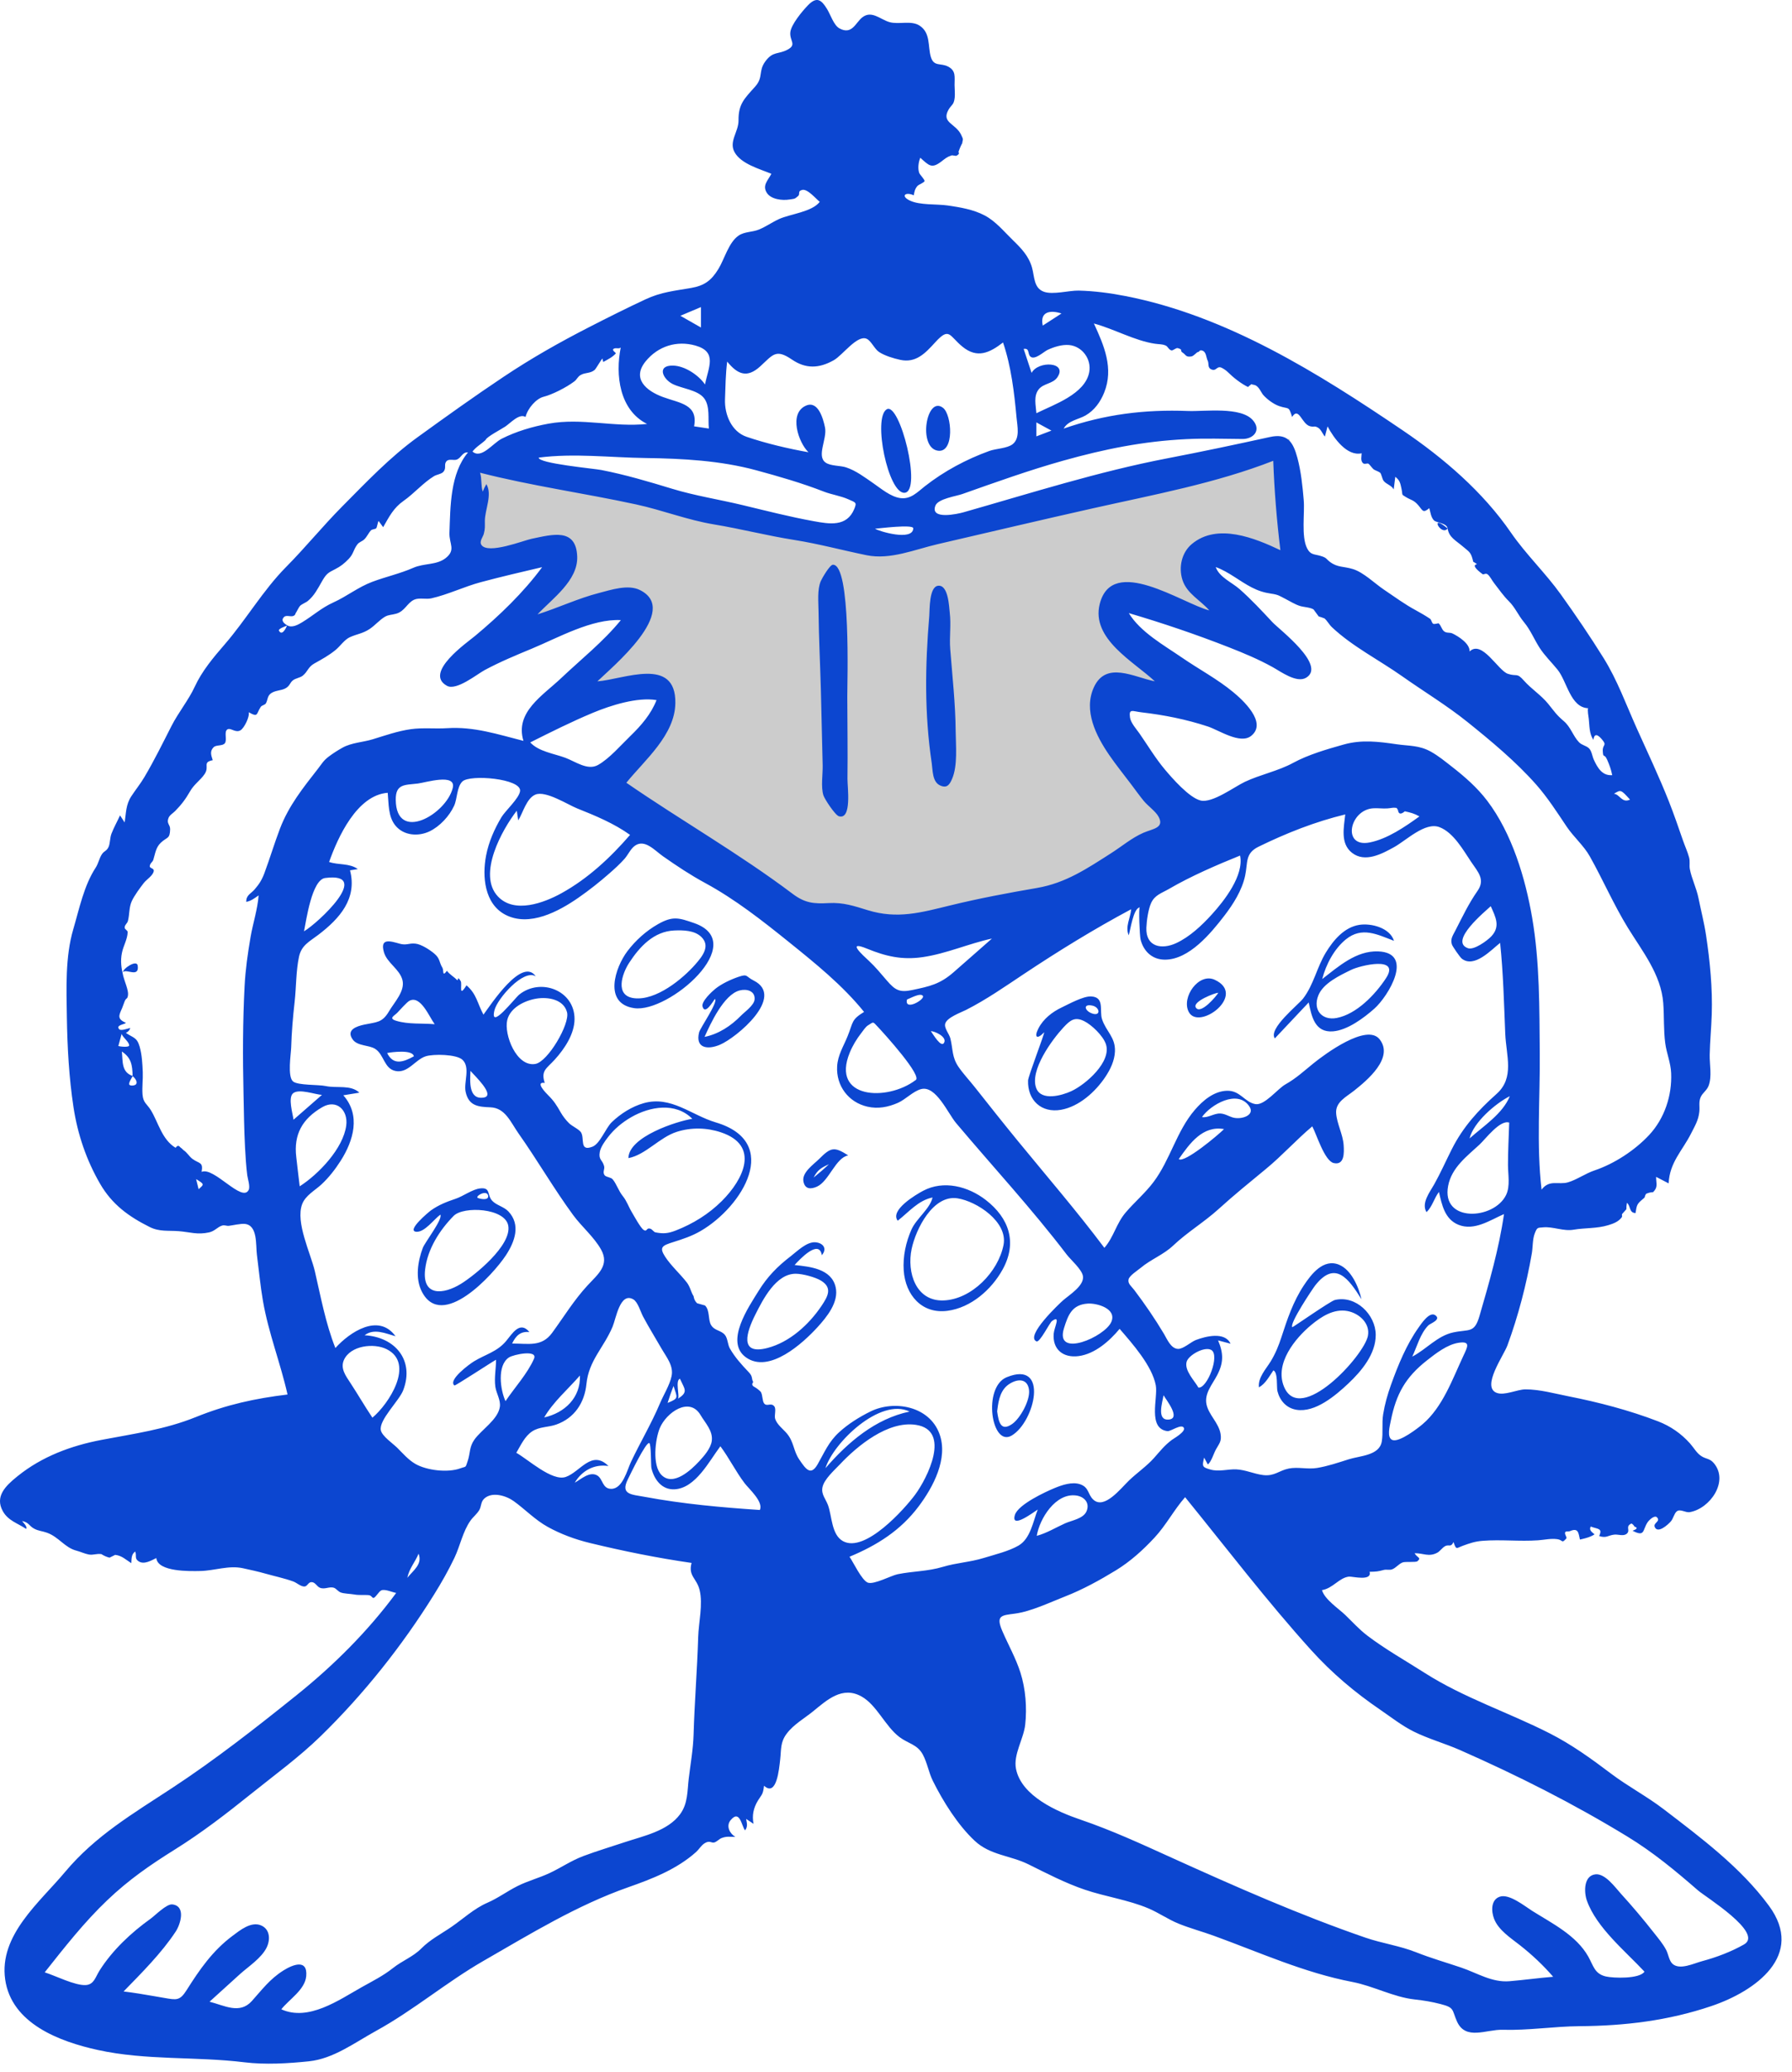 <svg width="109" height="126" viewBox="0 0 109 126" fill="none" xmlns="http://www.w3.org/2000/svg">
<path fill-rule="evenodd" clip-rule="evenodd" d="M28.644 28.23C28.516 30.332 28.387 32.435 28.258 34.537C29.086 34.299 34.349 32.75 34.024 34.32C33.791 35.447 32.311 36.665 31.557 37.449C30.863 38.171 30.149 38.874 29.416 39.557C30.763 39.041 32.121 38.553 33.489 38.096C34.523 37.751 35.566 37.413 36.626 37.154C37.02 37.058 38.083 36.665 38.455 36.933C39.432 37.636 34.13 42.816 33.404 43.546C34.431 43.069 35.482 42.635 36.552 42.263C37.324 41.994 39.71 40.967 40.393 41.844C41.124 42.782 39.312 44.938 38.81 45.621C38.09 46.6 37.31 47.539 36.491 48.437C39.894 51.494 43.892 54.214 48.148 55.905C51.268 57.145 54.333 57.46 57.626 56.78C61.009 56.081 64.253 54.74 67.336 53.208C69.147 52.307 70.935 51.334 72.637 50.239C71.935 49.385 71.254 48.514 70.592 47.629C69.647 46.366 68.485 44.985 67.947 43.481C67.419 42.009 69.398 42.296 70.347 42.376C71.721 42.492 73.091 42.738 74.438 43.032C73.486 42.369 72.551 41.681 71.635 40.969C70.441 40.043 68.848 38.995 68.066 37.661C67.379 36.489 68.887 36.785 69.585 36.938C71.248 37.305 72.866 37.929 74.452 38.538C75.614 38.984 76.768 39.451 77.911 39.943C77.202 39.326 76.516 38.679 75.857 38.009C74.971 37.108 73.776 36.008 73.379 34.768C72.57 32.241 78.011 34.147 78.94 34.537C78.769 31.92 78.597 29.303 78.426 26.686C71.221 28.603 64.015 30.52 56.81 32.438C56.031 32.645 55.057 33.096 54.245 33.12C53.509 33.142 52.621 32.811 51.903 32.674L38.865 30.183C35.458 29.532 32.051 28.881 28.644 28.23Z" fill="#CCCCCC"/>
<path fill-rule="evenodd" clip-rule="evenodd" d="M49.141 0.325C49.676 -0.228 49.956 -0.023 50.304 0.545C50.523 0.902 50.714 1.537 51.06 1.726C51.828 2.146 52.044 1.37 52.452 1.054C53.026 0.61 53.546 1.189 54.111 1.347C54.675 1.504 55.412 1.229 55.923 1.551C56.621 1.993 56.426 2.82 56.62 3.465C56.805 4.079 57.225 3.807 57.681 4.055C58.155 4.313 58.06 4.667 58.062 5.173C58.063 5.421 58.096 5.699 58.07 5.943C58.021 6.395 57.867 6.364 57.692 6.676C57.249 7.469 58.119 7.498 58.461 8.193C58.636 8.548 58.55 8.459 58.523 8.748C58.534 8.635 58.313 9.177 58.345 9.126C58.22 9.33 58.462 9.289 58.199 9.462C58.13 9.507 57.954 9.427 57.875 9.453C57.585 9.549 57.508 9.633 57.257 9.824C56.663 10.276 56.509 10.066 55.977 9.594C55.869 9.851 55.817 10.231 55.908 10.505C55.951 10.632 56.248 10.913 56.237 11.012C56.229 11.096 55.875 11.223 55.801 11.313C55.651 11.493 55.62 11.643 55.582 11.876C55.054 11.646 54.776 11.926 55.339 12.195C55.958 12.49 56.969 12.398 57.646 12.496C58.404 12.606 59.212 12.741 59.896 13.103C60.571 13.461 61.063 14.075 61.604 14.6C62.118 15.1 62.571 15.563 62.772 16.269C62.928 16.819 62.871 17.519 63.495 17.742C64.052 17.942 65.027 17.657 65.615 17.672C66.563 17.695 67.505 17.82 68.436 18C74.608 19.197 80.171 22.68 85.318 26.169C87.813 27.86 90.197 29.907 91.906 32.392C92.817 33.715 94.004 34.842 94.943 36.154C95.844 37.413 96.724 38.706 97.542 40.021C98.373 41.357 98.903 42.831 99.544 44.262C100.211 45.749 100.912 47.22 101.511 48.736C101.82 49.519 102.092 50.312 102.367 51.107C102.485 51.447 102.643 51.788 102.738 52.135C102.81 52.398 102.742 52.612 102.786 52.85C102.892 53.424 103.188 54.002 103.312 54.618C103.463 55.369 103.655 56.104 103.77 56.862C104.01 58.447 104.171 60.095 104.118 61.698C104.092 62.515 104.01 63.329 103.994 64.146C103.982 64.736 104.142 65.46 103.928 66.027C103.819 66.316 103.559 66.458 103.443 66.723C103.315 67.015 103.394 67.288 103.364 67.597C103.311 68.134 103.085 68.482 102.863 68.927C102.341 69.97 101.557 70.676 101.496 71.964C101.242 71.832 100.989 71.701 100.735 71.569C100.735 72.004 100.866 72.176 100.552 72.499C100.401 72.503 100.257 72.538 100.121 72.603C100.078 72.671 100.049 72.745 100.034 72.824C100.065 72.802 99.824 73.007 99.846 72.988L99.816 73.014C99.556 73.244 99.552 73.342 99.483 73.769C99.081 73.759 99.199 73.344 98.96 73.146C98.935 73.275 98.924 73.405 98.926 73.537C98.919 73.551 98.683 73.805 98.67 73.824C98.629 73.882 98.702 73.955 98.636 74.039C98.428 74.306 98.135 74.411 97.819 74.508C97.13 74.719 96.394 74.664 95.712 74.782C95.097 74.889 94.451 74.579 93.86 74.639C93.533 74.672 93.501 74.615 93.348 75.02C93.215 75.372 93.239 75.85 93.175 76.22C92.848 78.107 92.349 80.025 91.688 81.823C91.463 82.435 90.1 84.33 91.028 84.7C91.506 84.891 92.276 84.493 92.787 84.492C93.655 84.49 94.557 84.746 95.404 84.913C97.234 85.274 99.111 85.764 100.854 86.436C101.605 86.726 102.263 87.179 102.8 87.784C103.035 88.049 103.2 88.37 103.493 88.555C103.79 88.743 104 88.684 104.249 88.982C105.175 90.088 104.014 91.742 102.785 91.957C102.515 92.004 102.206 91.74 101.991 91.911C101.836 92.034 101.778 92.351 101.634 92.516C101.445 92.734 100.826 93.287 100.649 92.856C100.547 92.607 101.024 92.527 100.79 92.277C100.636 92.112 100.298 92.454 100.223 92.564C99.896 93.041 100.079 93.492 99.3 93.088C99.591 92.985 99.629 92.901 99.416 92.836C99.376 92.753 99.316 92.691 99.235 92.649C98.84 92.827 99.179 93.051 98.964 93.257C98.767 93.447 98.436 93.3 98.199 93.324C97.799 93.367 97.716 93.558 97.27 93.411C97.491 92.925 97.202 93.002 96.759 92.835C96.628 93.054 96.854 93.187 96.989 93.307C96.76 93.462 96.497 93.532 96.233 93.594L96.101 93.625C96.008 93.209 96.006 92.889 95.482 93.118C95.424 93.143 95.269 93.108 95.222 93.158C95.115 93.27 95.339 93.484 95.269 93.562C94.971 93.898 95.079 93.648 94.721 93.601C94.314 93.548 93.963 93.641 93.554 93.67C92.433 93.75 91.304 93.613 90.178 93.702C89.707 93.74 89.408 93.847 88.995 93.996C88.579 94.146 88.584 94.287 88.412 93.778C88.228 94.147 88.13 93.871 87.862 94.049C87.71 94.149 87.578 94.342 87.421 94.426C86.907 94.702 86.556 94.443 86.043 94.456C86.2 94.737 86.481 94.717 86.217 94.942C86.12 95.025 85.483 94.951 85.312 95.017C85.07 95.111 84.908 95.354 84.669 95.439C84.513 95.494 84.33 95.431 84.175 95.471C83.802 95.569 83.75 95.575 83.305 95.586C83.473 96.181 82.246 95.857 82.05 95.879C81.456 95.945 81.077 96.591 80.411 96.7C80.57 97.266 81.43 97.828 81.83 98.214C82.26 98.631 82.682 99.095 83.158 99.459C84.243 100.286 85.506 100.998 86.66 101.735C89.027 103.247 91.763 104.137 94.271 105.415C95.594 106.089 96.793 106.952 97.974 107.846C99.019 108.637 100.158 109.23 101.192 110.021C103.474 111.767 105.889 113.572 107.598 115.896C109.812 118.906 106.779 121.084 104.116 121.988C101.464 122.888 98.823 123.197 96.081 123.218C94.513 123.23 92.966 123.484 91.395 123.437C90.414 123.407 89.141 124.106 88.62 122.926C88.303 122.209 88.485 122.092 87.625 121.872C87.077 121.732 86.62 121.655 86.06 121.594C84.754 121.452 83.553 120.777 82.257 120.528C79.334 119.968 76.61 118.729 73.828 117.718C73.125 117.463 72.395 117.267 71.702 116.988C71.059 116.73 70.49 116.324 69.853 116.054C68.614 115.53 67.243 115.346 65.971 114.913C64.806 114.517 63.663 113.925 62.562 113.378C61.451 112.826 60.232 112.831 59.282 111.94C58.261 110.984 57.367 109.557 56.746 108.31C56.489 107.796 56.401 107.196 56.129 106.695C55.793 106.076 55.237 106.035 54.71 105.635C53.841 104.977 53.337 103.695 52.41 103.172C51.237 102.509 50.304 103.381 49.455 104.072C48.918 104.509 48.275 104.865 47.852 105.428C47.457 105.952 47.523 106.382 47.457 106.981C47.388 107.599 47.238 109.294 46.473 108.596C46.405 109.157 46.344 109.1 46.098 109.505C45.831 109.944 45.732 110.409 45.836 110.913C45.685 110.813 45.534 110.714 45.384 110.614C45.429 110.875 45.498 111.079 45.319 111.308C45.109 111.066 45.012 110.021 44.452 110.675C44.125 111.057 44.413 111.525 44.729 111.707C44.361 111.707 44.215 111.656 43.887 111.779C43.758 111.828 43.612 111.989 43.463 112.04C43.268 112.107 43.178 111.885 42.843 112.104C42.646 112.232 42.516 112.468 42.341 112.625C41.168 113.675 39.671 114.258 38.216 114.768C35.09 115.866 32.269 117.602 29.418 119.241C27.14 120.55 25.163 122.248 22.851 123.517C21.566 124.223 20.285 125.198 18.789 125.354C17.523 125.486 16.126 125.568 14.869 125.414C11.92 125.051 8.892 125.311 5.951 124.665C3.613 124.152 0.695 123.058 0.314 120.371C-0.067 117.681 2.404 115.696 3.957 113.84C5.798 111.639 8.096 110.291 10.471 108.732C13.086 107.015 15.583 105.06 18.022 103.102C20.283 101.287 22.369 99.215 24.099 96.87C23.86 96.833 23.435 96.624 23.201 96.712C23.04 96.772 22.832 97.183 22.712 97.173C22.608 97.163 22.613 97.017 22.395 97.001C22.124 96.981 21.842 97.021 21.526 96.962C21.303 96.921 20.907 96.92 20.707 96.835C20.576 96.779 20.436 96.606 20.333 96.566C20.047 96.454 19.77 96.676 19.468 96.559C19.267 96.481 19.189 96.222 18.956 96.213C18.75 96.206 18.703 96.466 18.526 96.48C18.305 96.496 18.049 96.251 17.841 96.175C17.317 95.983 16.673 95.847 16.14 95.695C15.698 95.569 15.224 95.467 14.779 95.369C13.909 95.178 13.046 95.521 12.183 95.537C11.56 95.55 9.593 95.6 9.508 94.75C9.207 94.891 8.766 95.169 8.431 94.947C8.165 94.771 8.322 94.609 8.225 94.353C7.977 94.525 8.008 94.798 7.986 95.061C7.658 94.852 7.409 94.598 7.005 94.556C6.893 94.616 6.779 94.673 6.663 94.726C6.487 94.683 6.323 94.612 6.171 94.512C5.891 94.461 5.683 94.582 5.406 94.535C5.175 94.496 4.88 94.359 4.654 94.301C3.937 94.119 3.581 93.468 2.855 93.208C2.558 93.101 2.336 93.106 2.064 92.955C1.753 92.782 1.766 92.584 1.341 92.497C1.395 92.573 1.691 92.847 1.589 92.976C1.083 92.634 0.497 92.485 0.171 91.897C-0.32 91.009 0.334 90.369 1.003 89.824L1.075 89.766C2.552 88.574 4.327 87.916 6.173 87.564C8.146 87.188 10.041 86.931 11.916 86.174C13.785 85.419 15.495 85.047 17.489 84.804C17.059 82.887 16.331 81.064 15.994 79.113C15.834 78.186 15.746 77.242 15.627 76.308C15.55 75.702 15.682 74.516 14.897 74.43C14.645 74.402 14.161 74.516 13.928 74.545C13.765 74.564 13.674 74.48 13.505 74.532C13.231 74.615 13.068 74.866 12.723 74.944C12.005 75.106 11.543 74.922 10.864 74.87C10.244 74.823 9.696 74.914 9.106 74.619C7.821 73.977 6.817 73.246 6.09 71.992C5.254 70.552 4.721 68.977 4.471 67.336C4.196 65.523 4.096 63.691 4.067 61.859C4.04 60.124 3.962 58.191 4.457 56.509C4.826 55.255 5.103 53.861 5.821 52.762C5.987 52.507 6.038 52.189 6.196 51.952C6.343 51.73 6.487 51.766 6.606 51.499C6.7 51.287 6.685 50.943 6.779 50.701C6.926 50.321 7.132 49.956 7.301 49.585C7.395 49.729 7.489 49.872 7.582 50.015C7.672 49.428 7.652 48.935 7.986 48.425C8.246 48.027 8.54 47.669 8.786 47.252C9.387 46.236 9.894 45.202 10.43 44.151C10.849 43.329 11.477 42.56 11.838 41.776C12.283 40.81 12.962 40.003 13.672 39.182C14.97 37.682 15.999 35.898 17.398 34.484C18.584 33.287 19.628 31.994 20.818 30.796C22.29 29.314 23.713 27.807 25.408 26.582C27.121 25.343 28.848 24.105 30.624 22.92C32.321 21.786 34.019 20.825 35.847 19.888C36.98 19.307 38.118 18.738 39.272 18.199C40.217 17.758 41.032 17.687 42.046 17.51C42.858 17.368 43.268 17.051 43.691 16.369C44.065 15.765 44.319 14.739 44.929 14.325C45.283 14.085 45.757 14.121 46.146 13.966C46.576 13.795 46.964 13.513 47.385 13.321C48.078 13.008 49.386 12.893 49.862 12.274C49.649 12.113 49.125 11.47 48.797 11.549C48.488 11.623 48.694 11.79 48.544 11.924C48.315 12.128 48.305 12.084 48.014 12.133C47.583 12.206 46.886 12.123 46.639 11.721C46.367 11.278 46.687 11.002 46.92 10.571C46.222 10.276 45.071 9.974 44.676 9.247C44.324 8.6 44.927 8.01 44.921 7.327C44.912 6.331 45.264 6.012 45.927 5.273C46.456 4.681 46.102 4.34 46.56 3.722C47.021 3.099 47.34 3.324 47.908 3.017C48.479 2.709 48.024 2.491 48.071 1.969C48.114 1.497 48.81 0.666 49.141 0.325ZM31.242 91.284C30.795 90.962 29.924 90.685 29.445 91.144C29.238 91.343 29.284 91.614 29.148 91.839C29.005 92.077 28.777 92.247 28.616 92.475C28.148 93.137 27.989 94.006 27.643 94.733C27.274 95.507 26.848 96.254 26.395 96.981C24.459 100.09 22.122 103.031 19.498 105.588C18.184 106.867 16.693 107.949 15.266 109.095C13.775 110.293 12.262 111.46 10.638 112.473C9.123 113.419 7.83 114.315 6.535 115.548C5.124 116.889 3.926 118.422 2.719 119.944C3.35 120.137 4.567 120.761 5.222 120.717C5.722 120.683 5.803 120.231 6.062 119.823C6.845 118.59 7.982 117.525 9.164 116.68C9.434 116.487 10.132 115.77 10.483 115.812C11.333 115.915 10.969 117.035 10.69 117.46C9.828 118.771 8.608 119.986 7.517 121.106C8.135 121.18 8.749 121.283 9.362 121.39L9.975 121.496C10.746 121.629 10.939 121.68 11.358 121.015C12.146 119.766 12.937 118.627 14.137 117.729C14.589 117.391 15.279 116.823 15.889 117.093C16.435 117.333 16.446 117.969 16.22 118.433C15.903 119.082 15.109 119.589 14.589 120.058C13.974 120.614 13.363 121.174 12.746 121.729C13.648 121.959 14.578 122.509 15.315 121.692C15.945 120.993 16.403 120.359 17.231 119.835C17.778 119.489 18.722 119.089 18.626 120.174C18.552 121.006 17.584 121.587 17.111 122.191C18.765 122.942 20.619 121.623 21.994 120.85C22.665 120.473 23.3 120.161 23.907 119.68C24.482 119.226 25.123 119.001 25.63 118.49C26.171 117.944 26.835 117.609 27.464 117.176C28.177 116.683 28.839 116.063 29.641 115.714C30.311 115.422 30.827 115.024 31.48 114.696C32.111 114.38 32.795 114.204 33.429 113.907C34.138 113.575 34.738 113.152 35.483 112.872C36.312 112.562 37.16 112.309 37.998 112.029C39.141 111.649 40.612 111.354 41.368 110.327C41.848 109.675 41.802 108.927 41.893 108.164C42 107.263 42.161 106.393 42.188 105.481C42.246 103.503 42.408 101.531 42.468 99.554C42.494 98.664 42.768 97.566 42.554 96.692C42.379 95.972 41.849 95.846 42.065 95.046C39.968 94.742 37.928 94.331 35.87 93.831C34.99 93.617 34.129 93.3 33.334 92.864C32.544 92.43 31.962 91.802 31.242 91.284ZM72.085 91.048C71.397 91.834 70.936 92.742 70.223 93.509C69.523 94.262 68.758 94.956 67.879 95.494C66.906 96.089 65.854 96.668 64.792 97.082C63.871 97.442 62.727 97.994 61.746 98.127C60.927 98.238 60.549 98.222 60.971 99.198C61.333 100.036 61.792 100.843 62.069 101.716C62.384 102.706 62.471 103.842 62.36 104.874C62.266 105.751 61.624 106.696 61.8 107.574C62.134 109.236 64.326 110.182 65.722 110.657C67.636 111.309 69.436 112.142 71.273 112.975C75.129 114.722 79.05 116.455 83.051 117.833C84.071 118.184 85.13 118.324 86.14 118.724C87.041 119.081 87.953 119.342 88.869 119.651C89.854 119.984 90.746 120.572 91.816 120.483C92.701 120.41 93.585 120.285 94.473 120.213C93.857 119.501 93.182 118.869 92.443 118.288C91.889 117.851 91.14 117.373 90.877 116.683C90.702 116.226 90.679 115.527 91.226 115.343C91.803 115.149 92.745 115.921 93.188 116.2C94.404 116.964 95.883 117.691 96.612 118.991C96.923 119.547 96.992 120.033 97.675 120.194C98.122 120.3 99.733 120.354 100.026 119.902C98.873 118.662 97.107 117.227 96.524 115.582C96.34 115.065 96.323 114.053 97.054 113.983C97.64 113.926 98.249 114.782 98.581 115.148C99.284 115.921 99.955 116.714 100.6 117.536C100.866 117.875 101.151 118.206 101.35 118.59C101.477 118.832 101.526 119.25 101.74 119.434C102.186 119.818 103.024 119.399 103.532 119.264C104.396 119.033 105.307 118.69 106.085 118.245C107.297 117.551 103.729 115.347 103.293 114.969C101.894 113.754 100.56 112.644 98.971 111.676C95.686 109.674 92.326 107.978 88.805 106.426C87.886 106.022 86.888 105.746 85.994 105.303C85.279 104.949 84.629 104.437 83.973 103.988C82.403 102.915 81.017 101.748 79.742 100.337C77.042 97.347 74.626 94.174 72.085 91.048ZM31.634 48.107C31.73 47.348 28.58 47.077 28.123 47.526C27.782 47.862 27.817 48.577 27.623 49C27.336 49.625 26.752 50.258 26.129 50.556C25.443 50.885 24.554 50.822 24.048 50.201C23.603 49.655 23.647 48.871 23.583 48.212C21.701 48.351 20.542 50.944 20.018 52.419C20.588 52.615 21.252 52.48 21.765 52.851C21.607 52.876 21.448 52.902 21.29 52.927C21.737 54.644 20.669 55.855 19.358 56.852C18.809 57.269 18.334 57.484 18.185 58.191C18.002 59.062 18.021 60.02 17.923 60.907C17.818 61.846 17.739 62.754 17.711 63.699C17.698 64.103 17.474 65.468 17.824 65.765C18.115 66.012 19.37 65.951 19.806 66.045C20.494 66.192 21.329 65.95 21.859 66.448C21.533 66.501 21.207 66.555 20.882 66.608C21.953 67.814 21.504 69.36 20.726 70.584C20.395 71.103 20.008 71.605 19.556 72.025C19.159 72.395 18.584 72.692 18.38 73.225C17.959 74.327 18.903 76.237 19.151 77.307C19.516 78.879 19.803 80.47 20.4 81.977C21.272 81.008 23.029 79.835 24.058 81.261C23.457 81.093 22.749 80.761 22.178 81.201C24.03 81.305 25.221 82.72 24.527 84.541C24.281 85.187 23.039 86.349 23.164 86.975C23.237 87.338 23.897 87.782 24.159 88.041C24.507 88.386 24.836 88.777 25.265 89.024C25.956 89.422 27.24 89.574 28.003 89.293C28.377 89.156 28.298 89.291 28.449 88.845C28.613 88.357 28.535 87.998 28.859 87.543C29.29 86.939 30.292 86.328 30.404 85.552C30.463 85.141 30.186 84.729 30.13 84.334C30.054 83.795 30.172 83.232 30.172 82.69C29.918 82.824 27.686 84.293 27.64 84.255C27.23 83.92 28.578 82.941 28.826 82.79C29.526 82.363 30.236 82.206 30.781 81.557C31.157 81.108 31.621 80.297 32.202 81.006C31.647 80.949 31.375 81.239 31.149 81.704C32.162 81.704 32.949 81.92 33.583 81.055C34.296 80.081 34.91 79.067 35.732 78.177C36.361 77.495 37.09 76.947 36.565 75.997C36.139 75.228 35.38 74.598 34.86 73.889C33.687 72.289 32.692 70.56 31.547 68.938C31.058 68.246 30.738 67.373 29.829 67.339C29.09 67.311 28.506 67.258 28.322 66.395C28.199 65.813 28.623 64.918 28.132 64.45C27.771 64.106 26.353 64.089 25.895 64.236C25.251 64.441 24.813 65.291 24.049 65.128C23.356 64.98 23.363 64.13 22.82 63.785C22.432 63.539 21.744 63.626 21.451 63.211C21.04 62.629 21.68 62.411 22.159 62.309C22.909 62.15 23.247 62.208 23.661 61.501C23.984 60.95 24.648 60.273 24.479 59.601C24.311 58.933 23.542 58.562 23.353 57.908C23.093 57.009 23.77 57.239 24.307 57.388C24.73 57.506 24.845 57.347 25.259 57.384C25.619 57.416 26.146 57.764 26.413 57.988C26.78 58.296 26.697 58.501 26.912 58.856C27.003 59.007 26.884 59.444 27.183 59.038C27.358 59.268 27.616 59.405 27.78 59.579C27.912 59.718 27.778 59.269 28.021 59.662C28.134 59.844 27.864 60.738 28.375 59.92C29.001 60.46 29.028 61.005 29.407 61.703C29.852 61.102 31.758 58.166 32.588 59.375C31.847 58.902 30.25 60.73 30.078 61.43C29.758 62.728 31.321 60.692 31.586 60.481C32.885 59.445 34.953 60.227 34.947 61.973C34.943 62.882 34.336 63.784 33.748 64.433C33.248 64.986 32.886 65.099 33.134 65.856C32.521 65.764 33.2 66.463 33.337 66.598C33.698 66.957 33.851 67.202 34.101 67.641C34.236 67.879 34.424 68.121 34.618 68.312C34.783 68.475 35.23 68.682 35.341 68.862C35.573 69.238 35.227 70.057 36.046 69.73C36.501 69.547 36.844 68.595 37.215 68.239C37.752 67.725 38.434 67.291 39.154 67.087C40.813 66.617 42.043 67.813 43.539 68.257C47.572 69.456 45.163 73.378 42.623 74.857C42.073 75.177 41.532 75.351 40.939 75.539C40.281 75.747 40.081 75.845 40.459 76.426C40.819 76.979 41.367 77.464 41.775 77.989C41.988 78.263 42.021 78.568 42.19 78.828C42.21 78.995 42.28 79.137 42.401 79.254C42.561 79.299 42.721 79.344 42.882 79.389C43.185 79.682 43.062 80.247 43.246 80.57C43.453 80.932 43.853 80.888 44.094 81.181C44.269 81.394 44.255 81.759 44.396 82.006C44.705 82.544 45.1 82.981 45.534 83.436C45.812 83.729 45.687 83.81 45.816 84.05C45.713 84.172 45.743 84.273 45.906 84.353C46.041 84.432 46.162 84.527 46.272 84.638C46.398 84.834 46.358 85.19 46.48 85.347C46.648 85.562 46.893 85.278 47.093 85.519C47.236 85.691 47.078 86.077 47.153 86.295C47.272 86.639 47.624 86.896 47.852 87.162C48.297 87.683 48.251 88.217 48.608 88.746C49.025 89.364 49.319 89.769 49.737 89.041C50.15 88.321 50.401 87.683 51.039 87.1C51.597 86.589 52.267 86.172 52.944 85.838C54.374 85.129 56.52 85.497 57.142 87.194C57.694 88.698 56.754 90.444 55.876 91.61C54.773 93.076 53.346 93.974 51.672 94.67C51.886 94.97 52.424 96.124 52.795 96.248C53.171 96.373 54.209 95.813 54.594 95.734C55.54 95.541 56.414 95.567 57.358 95.283C58.19 95.034 59.001 95.001 59.829 94.747C60.489 94.544 61.354 94.338 61.956 93.989C62.681 93.567 62.838 92.522 63.122 91.8C62.873 91.956 61.47 93.02 61.73 92.135C61.918 91.493 63.615 90.713 64.131 90.5C64.588 90.31 65.212 90.093 65.705 90.264C66.246 90.452 66.157 90.871 66.495 91.191C67.166 91.828 68.174 90.509 68.683 90.023C69.166 89.562 69.753 89.157 70.183 88.676C70.549 88.266 70.823 87.904 71.276 87.566C71.382 87.486 72.117 87.078 72.011 86.838C71.885 86.552 71.204 87.056 71.016 87.033C69.785 86.877 70.444 85.011 70.302 84.249C70.079 83.055 68.873 81.704 68.102 80.811C67.486 81.553 66.6 82.338 65.606 82.468C64.673 82.591 64.01 82.065 64.093 81.099C64.126 80.711 64.547 79.942 63.991 80.334C63.842 80.439 63.248 81.663 63.045 81.573C62.332 81.256 64.454 79.26 64.654 79.085C65.035 78.75 65.953 78.194 65.872 77.61C65.816 77.203 65.121 76.603 64.886 76.296C62.774 73.524 60.402 70.965 58.158 68.301C57.653 67.702 56.931 65.999 56.03 66.231C55.545 66.357 55.083 66.861 54.619 67.066C54.022 67.329 53.407 67.446 52.763 67.3C51.61 67.038 50.851 66.03 50.92 64.847C50.959 64.162 51.304 63.637 51.554 63.02C51.907 62.151 51.765 62.024 52.557 61.537C51.249 59.916 49.585 58.577 47.97 57.276C46.365 55.983 44.705 54.68 42.889 53.696C41.995 53.212 41.165 52.659 40.332 52.076C39.82 51.719 39.227 51.011 38.623 51.428C38.367 51.605 38.2 51.985 37.993 52.221C37.711 52.54 37.39 52.83 37.07 53.111C36.47 53.638 35.834 54.141 35.178 54.596C33.982 55.426 32.205 56.386 30.746 55.631C29.464 54.967 29.325 53.3 29.565 52.038C29.724 51.206 30.068 50.423 30.499 49.699C30.735 49.304 31.577 48.553 31.634 48.107ZM25.461 94.484C25.242 95.017 24.898 95.364 24.776 95.951C25.121 95.512 25.714 95.13 25.461 94.484ZM55.71 86.649C54.008 86.392 52.147 87.927 51.089 89.051C50.753 89.407 50.122 89.958 50.026 90.453C49.943 90.875 50.224 91.153 50.364 91.533C50.608 92.196 50.571 93.329 51.271 93.719C52.618 94.471 55.041 91.741 55.67 90.887C56.407 89.886 57.876 86.977 55.71 86.649ZM65.463 90.946C64.211 90.772 63.233 92.352 63.061 93.399C63.669 93.234 64.211 92.899 64.78 92.641C65.185 92.457 65.902 92.362 66.093 91.896C66.303 91.384 65.942 91.012 65.463 90.946ZM39.49 87.755C39.279 87.699 38.346 89.647 38.191 89.958C37.722 90.9 38.409 90.878 39.228 91.03C41.539 91.46 43.874 91.67 46.217 91.826C46.457 91.336 45.553 90.541 45.293 90.2C44.75 89.485 44.359 88.678 43.818 87.951C43.143 88.841 42.317 90.497 41.036 90.569C40.253 90.612 39.788 89.97 39.623 89.281C39.586 89.127 39.615 87.788 39.49 87.755ZM38.523 79.019C37.714 78.552 37.471 80.183 37.262 80.678C36.718 81.972 35.814 82.727 35.67 84.167C35.556 85.304 34.943 86.241 33.829 86.633C33.352 86.801 32.815 86.757 32.377 87.041C31.916 87.34 31.674 87.895 31.405 88.349C32.106 88.737 33.584 90.107 34.416 89.816C35.295 89.51 35.987 88.134 37.011 89.154C36.156 89.016 35.395 89.432 34.96 90.166C35.338 89.96 35.861 89.462 36.321 89.723C36.685 89.931 36.623 90.536 37.177 90.541C37.876 90.547 38.147 89.397 38.376 88.912C38.944 87.709 39.623 86.576 40.141 85.346C40.36 84.825 40.734 84.237 40.85 83.684C40.983 83.051 40.53 82.522 40.228 81.996C39.857 81.349 39.459 80.711 39.11 80.053C38.965 79.781 38.8 79.179 38.523 79.019ZM42.612 86.054C41.934 84.906 40.527 85.903 40.133 86.846C39.857 87.506 39.651 89.119 40.244 89.706C40.954 90.408 42.039 89.393 42.529 88.864C42.825 88.544 43.24 88.074 43.296 87.616C43.371 87.01 42.897 86.536 42.612 86.054ZM81.826 49.528C79.993 49.972 78.266 50.654 76.553 51.49C75.718 51.898 75.909 52.457 75.735 53.26C75.541 54.155 75.012 54.986 74.462 55.701C73.648 56.757 72.335 58.351 70.87 58.36C70.101 58.365 69.563 57.868 69.378 57.14C69.316 56.897 69.252 55.19 69.329 55.179C68.928 55.236 68.76 56.576 68.654 56.877C68.426 56.354 68.765 55.814 68.804 55.293C66.54 56.502 64.386 57.83 62.257 59.246C61.107 60.011 59.989 60.793 58.756 61.419C58.454 61.572 57.617 61.866 57.497 62.24C57.409 62.519 57.74 62.868 57.81 63.16C57.97 63.818 57.897 64.292 58.303 64.882C58.6 65.313 58.965 65.698 59.289 66.108C60.154 67.202 61.019 68.294 61.902 69.373C63.671 71.534 65.498 73.65 67.175 75.885C67.761 75.208 67.888 74.412 68.482 73.721C69.023 73.091 69.671 72.541 70.169 71.876C71.182 70.526 71.563 68.793 72.674 67.498C73.165 66.925 73.838 66.355 74.63 66.332C75.441 66.308 75.7 67.031 76.363 67.144C76.92 67.238 77.708 66.216 78.178 65.95C78.847 65.572 79.306 65.139 79.899 64.659C80.598 64.095 83.132 62.22 83.912 63.198C84.816 64.334 83.133 65.714 82.373 66.32C81.88 66.712 81.228 67.015 81.272 67.693C81.313 68.327 81.682 68.972 81.728 69.636C81.761 70.103 81.781 70.877 81.126 70.729C80.564 70.602 80.073 68.957 79.82 68.498C78.842 69.318 77.989 70.274 77.003 71.085C76.031 71.887 75.069 72.665 74.136 73.513C73.24 74.327 72.229 74.922 71.353 75.752C70.773 76.302 69.987 76.591 69.37 77.113C69.205 77.252 68.698 77.573 68.646 77.8C68.585 78.066 68.817 78.217 68.994 78.451C69.637 79.302 70.258 80.207 70.803 81.123C70.991 81.44 71.219 82.015 71.656 82.03C71.975 82.042 72.444 81.602 72.739 81.49C73.328 81.267 74.502 80.963 74.849 81.714C74.596 81.647 74.343 81.581 74.091 81.514C74.426 82.305 74.431 82.872 74.031 83.636C73.739 84.195 73.244 84.742 73.388 85.41C73.526 86.052 74.134 86.531 74.243 87.205C74.317 87.662 74.154 87.788 73.954 88.155C73.825 88.391 73.679 88.895 73.468 89.06C73.393 88.92 73.318 88.78 73.242 88.64C73.122 89.159 73.097 89.218 73.625 89.367C74.149 89.516 74.675 89.334 75.202 89.357C75.765 89.383 76.285 89.638 76.841 89.704C77.522 89.784 77.791 89.428 78.391 89.306C78.945 89.194 79.538 89.365 80.109 89.271C80.768 89.163 81.4 88.946 82.035 88.745C82.737 88.524 83.903 88.519 84.048 87.661C84.138 87.128 84.043 86.555 84.131 86.008C84.231 85.394 84.399 84.798 84.609 84.213C85.036 83.022 85.553 81.758 86.292 80.723C86.442 80.513 86.946 79.741 87.296 79.979C87.697 80.251 86.994 80.483 86.879 80.6C86.383 81.109 86.199 81.872 85.902 82.499C86.756 82.058 87.426 81.234 88.395 81.028C89.362 80.822 89.681 81.096 89.989 80.035C90.582 77.992 91.177 75.942 91.482 73.832C90.631 74.203 89.677 74.869 88.716 74.484C87.882 74.15 87.703 73.274 87.526 72.485C87.23 72.865 87.124 73.378 86.769 73.715C86.432 73.165 86.982 72.48 87.243 72.012C87.633 71.312 87.957 70.579 88.318 69.865C88.994 68.528 89.92 67.513 91.028 66.526C92.138 65.538 91.614 64.207 91.558 62.856C91.481 61.01 91.438 59.179 91.246 57.339C90.704 57.766 89.677 58.892 88.917 58.3C88.798 58.207 88.359 57.56 88.32 57.452C88.201 57.117 88.362 56.904 88.53 56.577C88.968 55.727 89.324 54.963 89.87 54.18C90.358 53.482 89.9 53.03 89.478 52.404C89.001 51.693 88.407 50.622 87.553 50.3C86.685 49.972 85.546 51.1 84.807 51.511C84.061 51.926 83.025 52.485 82.232 51.858C81.515 51.29 81.743 50.318 81.826 49.528ZM55.326 85.841C53.53 84.978 50.69 87.738 50.208 89.286C51.573 87.712 53.233 86.28 55.326 85.841ZM89.007 82.46C89.26 81.918 89.477 81.544 88.726 81.657C88.028 81.762 87.334 82.306 86.792 82.732C85.485 83.76 84.924 84.775 84.6 86.387C84.536 86.704 84.334 87.445 84.701 87.572C85.133 87.721 86.269 86.832 86.536 86.604C87.753 85.567 88.348 83.868 89.007 82.46ZM61.235 83.752C63.834 82.692 62.946 86.476 61.535 87.301C60.301 88.023 59.758 84.355 61.235 83.752ZM62.592 84.532C62.513 83.862 61.96 83.815 61.426 84.142C60.867 84.483 60.741 85.11 60.666 85.721L60.653 85.832C60.743 86.483 60.876 87.072 61.562 86.6C62.056 86.26 62.665 85.155 62.592 84.532ZM70.774 84.85C70.704 85.284 70.345 86.37 71.065 86.329C71.865 86.284 70.948 85.152 70.774 84.85ZM23.514 82.045C22.744 81.663 21.326 81.819 20.923 82.695C20.685 83.215 21.031 83.671 21.31 84.096C21.769 84.794 22.185 85.519 22.652 86.212C23.638 85.397 25.264 82.913 23.514 82.045ZM35.276 83.649C34.562 84.468 33.64 85.263 33.1 86.2C34.355 85.917 35.32 84.995 35.276 83.649ZM79.303 78.174C79.759 77.483 80.499 76.521 81.448 76.911C82.199 77.219 82.648 78.279 82.812 79.009C82.044 77.787 81.23 76.61 80.003 78.164C79.854 78.353 78.407 80.51 78.606 80.71C78.627 80.732 80.922 79.12 81.197 79.055C82.472 78.754 83.673 79.949 83.68 81.17C83.687 82.338 82.817 83.379 82.01 84.138C81.243 84.858 80.005 85.919 78.859 85.733C78.244 85.632 77.846 85.177 77.7 84.595C77.642 84.363 77.74 83.453 77.455 83.337C77.199 83.701 76.983 84.143 76.577 84.369C76.504 83.777 77.003 83.261 77.289 82.793C77.578 82.319 77.773 81.842 77.944 81.316C78.302 80.213 78.658 79.152 79.303 78.174ZM40.968 84.285C40.835 84.624 40.715 84.968 40.607 85.315C41.315 85.028 41.197 85.007 40.968 84.285ZM32.481 82.629C32.73 82.059 31.235 82.367 30.956 82.551C30.218 83.038 30.437 84.549 30.748 85.207C31.297 84.389 32.088 83.531 32.481 82.629ZM41.359 83.845C41.058 83.944 41.35 84.896 41.242 85.049L41.233 85.059L41.259 85.043C41.875 84.649 41.641 84.472 41.375 83.881L41.359 83.845ZM81.954 79.727C81.126 79.574 80.367 80.069 79.759 80.573C78.778 81.388 77.519 82.92 78.1 84.327C79.079 86.699 82.965 82.458 83.204 81.24C83.355 80.466 82.656 79.856 81.954 79.727ZM73.676 82.095C73.265 81.861 72.285 82.41 72.176 82.818C72.034 83.351 72.662 83.968 72.895 84.383C73.43 84.452 74.221 82.406 73.676 82.095ZM49.565 75.545L49.614 75.548C50.061 75.591 50.337 75.927 49.988 76.333C49.824 75.309 48.607 76.622 48.332 76.929C49.261 77.031 50.562 77.148 50.827 78.266C51.042 79.177 50.292 80.089 49.726 80.71C48.841 81.68 46.783 83.562 45.37 82.543C44.062 81.6 45.556 79.453 46.142 78.503C46.674 77.641 47.291 77.011 48.093 76.397C48.483 76.098 49.074 75.496 49.614 75.548L49.565 75.545ZM48.405 77.46C47.198 77.451 46.405 79.029 45.943 79.946C45.42 80.983 44.929 82.429 46.678 81.975C48.029 81.625 49.198 80.557 49.964 79.422C50.367 78.825 50.645 78.311 49.938 77.879C49.578 77.66 48.815 77.462 48.405 77.46ZM67.6 80.382C67.938 79.573 66.717 79.24 66.165 79.275C65.208 79.338 64.969 79.959 64.716 80.779C64.143 82.631 67.216 81.301 67.6 80.382ZM56.149 72.416C57.396 71.755 58.883 72.141 59.96 72.973C61.381 74.073 61.892 75.564 60.984 77.204C60.304 78.433 59.058 79.525 57.632 79.714C56.075 79.921 55.069 78.754 54.969 77.252C54.913 76.409 55.101 75.53 55.445 74.762C55.74 74.105 56.576 73.498 56.722 72.823C55.852 72.996 55.274 73.716 54.604 74.235C54.107 73.588 55.74 72.633 56.149 72.416ZM29.195 72.272C29.869 72.193 29.605 72.661 29.94 73.023C30.195 73.298 30.647 73.379 30.921 73.668C31.691 74.482 31.314 75.511 30.769 76.342C29.99 77.528 26.876 80.927 25.659 78.547C25.243 77.733 25.413 76.701 25.718 75.885C25.841 75.558 26.952 74.126 26.784 73.866C26.402 74.142 25.823 74.953 25.318 74.907C24.693 74.851 26.103 73.685 26.21 73.609C26.686 73.27 27.175 73.081 27.72 72.898C28.172 72.746 28.73 72.327 29.195 72.272ZM58.242 72.874C56.751 72.642 55.706 74.743 55.451 75.952C55.151 77.369 55.701 79.148 57.398 79.083C59.103 79.018 60.723 77.341 61.041 75.706C61.313 74.305 59.414 73.055 58.242 72.874ZM30.916 74.538C30.725 73.458 28.191 73.336 27.595 73.94C26.747 74.799 26.001 75.959 25.858 77.204C25.669 78.853 26.97 78.73 28.037 78.074C28.865 77.563 31.13 75.743 30.916 74.538ZM42.11 68.038C41.092 67.013 39.531 67.285 38.394 67.939C37.855 68.249 37.357 68.659 36.98 69.156C36.79 69.405 36.541 69.741 36.483 70.056C36.396 70.536 36.638 70.52 36.744 70.908C36.8 71.112 36.642 71.257 36.766 71.456C36.848 71.589 37.156 71.583 37.268 71.719C37.502 72.002 37.625 72.42 37.878 72.733C38.131 73.044 38.227 73.377 38.433 73.719C38.562 73.934 38.967 74.684 39.157 74.8C39.375 74.933 39.299 74.637 39.563 74.724C39.67 74.76 39.773 74.924 39.862 74.942C40.336 75.037 40.632 75.016 41.114 74.827C42.156 74.42 43.109 73.83 43.904 73.039C45.243 71.707 46.23 69.656 43.857 68.862C42.991 68.571 42.046 68.552 41.175 68.827C40.113 69.162 39.281 70.225 38.223 70.429C38.241 69.127 41.159 68.188 42.11 68.038ZM91.799 68.269C91.24 68.077 90.354 69.272 89.993 69.606C89.21 70.329 88.299 71.007 88.085 72.112C87.647 74.366 90.876 74.192 91.61 72.668C91.87 72.129 91.725 71.425 91.724 70.851C91.722 69.992 91.773 69.129 91.799 68.269ZM29.688 72.697C29.61 72.362 28.965 72.686 29.039 72.838C29.195 72.918 29.765 73.031 29.688 72.697ZM32.976 34.491C31.731 34.782 30.487 35.072 29.252 35.402C28.24 35.672 27.243 36.161 26.235 36.387C25.911 36.46 25.481 36.333 25.186 36.472C24.756 36.674 24.627 37.17 24.1 37.32C23.808 37.403 23.645 37.374 23.412 37.508C23.104 37.686 22.808 38.033 22.494 38.244C22.06 38.536 21.714 38.55 21.27 38.755C20.95 38.903 20.689 39.3 20.415 39.524C19.994 39.867 19.585 40.088 19.122 40.347C18.732 40.566 18.729 40.834 18.416 41.089C18.257 41.218 17.988 41.242 17.824 41.368C17.632 41.514 17.645 41.682 17.404 41.837C17.113 42.025 16.681 41.958 16.416 42.221C16.258 42.379 16.283 42.578 16.173 42.772C16.118 42.87 15.924 42.891 15.86 42.987C15.575 43.418 15.723 43.649 15.127 43.313C15.201 43.575 14.853 44.286 14.622 44.415C14.32 44.584 14.032 44.243 13.839 44.353C13.602 44.49 13.835 44.988 13.677 45.198C13.54 45.381 13.147 45.284 12.992 45.442C12.747 45.693 12.846 45.932 12.94 46.229C12.283 46.363 12.767 46.6 12.443 47.077C12.195 47.444 11.808 47.69 11.566 48.114C11.291 48.594 11.032 48.939 10.647 49.328C10.517 49.458 10.314 49.568 10.246 49.752C10.119 50.093 10.355 50.138 10.348 50.433C10.332 51.038 10.164 50.885 9.779 51.251C9.473 51.543 9.444 51.908 9.325 52.288C9.282 52.427 9.126 52.487 9.109 52.674C9.096 52.812 9.381 52.79 9.352 52.973C9.308 53.249 8.911 53.485 8.749 53.694C8.515 53.995 8.185 54.442 8.021 54.788C7.839 55.173 7.887 55.601 7.781 56.007C7.739 56.165 7.579 56.241 7.583 56.412C7.585 56.529 7.771 56.57 7.766 56.691C7.749 57.124 7.51 57.505 7.421 57.926C7.311 58.445 7.379 58.876 7.501 59.375C7.574 59.672 7.821 60.221 7.788 60.501C7.753 60.793 7.693 60.644 7.587 60.88C7.539 60.987 7.485 61.178 7.428 61.306C7.228 61.758 7.108 61.961 7.664 62.208C7.533 62.307 7.038 62.34 7.248 62.587C7.355 62.713 7.784 62.538 7.926 62.513C7.882 62.653 7.792 62.754 7.656 62.813C8.099 63.117 8.326 63.071 8.491 63.641C8.634 64.133 8.663 64.692 8.684 65.2C8.702 65.65 8.635 66.106 8.669 66.555C8.709 67.069 8.934 67.127 9.167 67.499C9.62 68.222 9.838 69.297 10.682 69.802C10.778 69.659 10.87 69.646 10.957 69.764C11.033 69.817 11.102 69.878 11.166 69.947C11.376 70.078 11.506 70.329 11.707 70.477C12.123 70.781 12.371 70.646 12.264 71.265C13.013 70.937 14.738 73.172 15.127 72.358C15.226 72.151 15.066 71.68 15.038 71.459C14.97 70.911 14.936 70.358 14.906 69.807C14.846 68.699 14.835 67.589 14.811 66.48C14.763 64.304 14.764 62.136 14.878 59.961C14.93 58.961 15.071 57.974 15.24 56.987C15.381 56.165 15.673 55.276 15.73 54.451C15.495 54.618 15.269 54.791 14.979 54.846C14.97 54.43 15.245 54.364 15.476 54.1C15.753 53.785 15.927 53.512 16.076 53.115C16.411 52.217 16.685 51.297 17.026 50.4C17.564 48.989 18.439 47.904 19.343 46.746C19.596 46.421 19.67 46.258 19.993 46.012C20.235 45.827 20.568 45.614 20.838 45.466C21.395 45.158 22.065 45.143 22.671 44.958C23.437 44.724 24.188 44.457 24.986 44.344C25.719 44.241 26.456 44.33 27.192 44.283C28.837 44.177 30.257 44.653 31.839 45.055C31.308 43.309 33.005 42.308 34.131 41.241C35.356 40.08 36.693 39.025 37.764 37.711C36.005 37.617 33.942 38.785 32.359 39.442C31.379 39.848 30.411 40.25 29.476 40.752C29.012 41.002 27.762 42.022 27.187 41.706C25.754 40.919 28.412 39.076 28.897 38.672C30.375 37.44 31.832 36.041 32.976 34.491ZM73.947 34.484C74.17 35.11 74.924 35.408 75.404 35.831C76.116 36.46 76.751 37.145 77.398 37.838C77.815 38.284 80.704 40.464 79.446 41.215C78.868 41.56 77.897 40.839 77.416 40.573C76.561 40.098 75.661 39.721 74.75 39.364C72.76 38.583 70.711 37.89 68.661 37.285C69.363 38.442 70.806 39.242 71.897 39.993C72.924 40.7 74.044 41.291 75.007 42.087C75.573 42.554 77.117 43.944 76.101 44.753C75.435 45.282 74.134 44.398 73.469 44.18C72.132 43.741 70.82 43.482 69.424 43.318C68.882 43.255 68.654 43.069 68.734 43.637C68.78 43.964 69.139 44.358 69.316 44.613C69.819 45.339 70.287 46.121 70.854 46.795C71.297 47.323 72.325 48.502 73.019 48.679C73.737 48.861 75.08 47.847 75.726 47.543C76.677 47.097 77.74 46.891 78.655 46.393C79.574 45.893 80.704 45.565 81.73 45.277C82.832 44.968 83.853 45.101 84.951 45.26C85.719 45.371 86.32 45.317 87.025 45.706C87.483 45.958 87.895 46.3 88.307 46.62C89.1 47.237 89.852 47.895 90.463 48.699C91.967 50.679 92.783 53.402 93.197 55.822C93.661 58.54 93.632 61.288 93.657 64.035C93.682 66.776 93.45 69.623 93.767 72.347C94.242 71.712 94.79 72.066 95.366 71.903C95.886 71.756 96.446 71.358 96.982 71.179C98.172 70.781 99.433 69.965 100.315 69.018C101.246 68.016 101.708 66.624 101.649 65.258C101.623 64.634 101.373 64.06 101.29 63.443C101.182 62.632 101.23 61.809 101.168 60.995C101.037 59.262 99.896 57.848 99.02 56.425C98.16 55.028 97.498 53.494 96.699 52.074C96.333 51.423 95.717 50.899 95.293 50.268C94.708 49.395 94.135 48.501 93.439 47.712C92.206 46.317 90.702 45.066 89.253 43.902C87.994 42.891 86.602 42.053 85.291 41.127C83.905 40.147 82.252 39.311 81.016 38.142C80.845 37.981 80.741 37.765 80.566 37.609C80.449 37.563 80.331 37.522 80.21 37.487C80.103 37.348 79.999 37.206 79.898 37.062C79.7 36.934 79.306 36.922 79.08 36.853C78.763 36.756 78.473 36.565 78.191 36.423C77.828 36.24 77.773 36.166 77.313 36.101C76.882 36.039 76.525 35.923 76.135 35.722C75.388 35.338 74.744 34.773 73.947 34.484ZM11.929 71.705C11.985 71.934 12.03 72.117 12.08 72.317C12.432 72.015 12.432 72.015 11.929 71.705ZM49.818 70.486C50.549 69.751 50.747 69.726 51.594 70.263C50.83 70.398 50.424 71.834 49.694 72.162C49.346 72.319 48.962 72.348 48.869 71.845C48.766 71.295 49.498 70.806 49.818 70.486ZM21.061 68.439C21.18 67.516 20.476 66.824 19.603 67.33C18.377 68.041 17.859 69.002 18.02 70.357C18.091 70.952 18.154 71.549 18.229 72.143C19.376 71.409 20.879 69.845 21.061 68.439ZM50.42 70.802C49.969 71.002 49.715 71.153 49.492 71.609C49.812 71.349 50.119 71.086 50.42 70.802ZM74.453 68.663C73.154 68.438 72.376 69.52 71.699 70.488C72.035 70.757 74.109 69.012 74.453 68.663ZM91.835 66.662C90.974 67.096 89.627 68.246 89.388 69.232C90.245 68.467 91.401 67.735 91.835 66.662ZM19.582 66.584C19.163 66.559 18.195 66.193 17.833 66.48C17.499 66.745 17.816 67.749 17.853 68.094C18.43 67.591 19.006 67.088 19.582 66.584ZM76.002 67.298C75.288 66.2 73.618 67.196 73.112 67.932C73.472 67.997 73.842 67.7 74.221 67.715C74.515 67.727 74.737 67.889 75.007 67.963C75.511 68.099 76.345 67.827 76.002 67.298ZM66.315 60.596L66.364 60.596C67.21 60.634 66.861 61.455 67.032 61.979C67.278 62.728 67.853 63.075 67.818 63.938C67.795 64.501 67.543 65.026 67.237 65.486C66.632 66.393 65.641 67.292 64.542 67.489C63.346 67.702 62.494 66.909 62.533 65.706C62.542 65.443 63.561 62.815 63.509 62.779C63.082 63.233 62.882 63.089 63.162 62.543C63.465 61.953 64.01 61.534 64.59 61.26C65.008 61.062 65.885 60.575 66.364 60.596L66.315 60.596ZM28.617 65.123C28.589 65.722 28.484 66.904 29.429 66.744C30.166 66.619 28.816 65.366 28.617 65.123ZM65.95 62.1C65.374 61.813 65.094 62.042 64.681 62.486C64.01 63.208 62.599 65.108 63.037 66.191C63.353 66.971 64.596 66.618 65.16 66.358C66.043 65.952 67.641 64.559 67.262 63.483C67.086 62.981 66.41 62.33 65.95 62.1ZM53.428 62.483C53.065 62.101 53.169 62.129 52.791 62.358C52.656 62.44 52.487 62.693 52.393 62.815C52.108 63.181 51.862 63.585 51.686 64.015C50.529 66.842 53.967 66.981 55.675 65.696C56.189 65.505 53.741 62.813 53.428 62.483ZM8.07 65.446C8.031 65.522 7.783 65.881 7.877 65.973C7.953 66.047 8.213 66.02 8.275 65.934C8.395 65.769 8.169 65.522 8.07 65.446ZM7.412 63.946C7.475 64.534 7.376 65.203 8.067 65.431C8.05 64.775 7.989 64.327 7.412 63.946ZM34.491 61.562C34.287 60.767 33.328 60.617 32.639 60.727C31.928 60.84 31.035 61.269 30.853 62.035C30.647 62.906 31.408 64.896 32.56 64.702C33.328 64.572 34.672 62.264 34.491 61.562ZM25.173 64.238C25.101 63.812 23.828 63.981 23.548 64.037C23.926 64.802 24.527 64.594 25.173 64.238ZM44.921 59.404C45.5 59.209 45.343 59.379 45.842 59.629C47.794 60.607 44.803 63.104 43.792 63.533C43.043 63.852 42.279 63.749 42.525 62.775C42.591 62.513 43.702 60.924 43.484 60.748C43.358 60.91 42.876 61.756 42.732 61.204C42.653 60.9 43.3 60.303 43.507 60.135C43.888 59.826 44.464 59.559 44.921 59.404ZM7.398 62.877C7.331 63.121 7.264 63.366 7.198 63.611C7.271 63.642 7.862 63.714 7.857 63.57C7.849 63.354 7.48 63.103 7.398 62.877ZM56.619 62.707C56.745 62.873 57.252 63.76 57.429 63.405C57.608 63.047 56.853 62.706 56.619 62.707ZM82.682 56.243C83.404 56.131 84.538 56.418 84.791 57.215C83.767 56.824 82.845 56.338 81.872 57.12C81.157 57.695 80.65 58.656 80.425 59.539C81.419 58.77 82.494 57.807 83.826 57.857C86.062 57.942 84.43 60.598 83.6 61.335C82.958 61.906 81.956 62.653 81.077 62.72C79.977 62.803 79.781 61.822 79.603 60.961C78.916 61.69 78.229 62.419 77.543 63.148C77.126 62.557 78.965 61.111 79.262 60.725C79.91 59.881 80.099 58.82 80.65 57.92C81.112 57.166 81.768 56.386 82.682 56.243ZM45.9 60.771C45.936 60.267 45.432 60.118 44.989 60.232C44.029 60.478 43.219 62.246 42.856 63.056C43.714 62.885 44.465 62.383 45.067 61.769C45.304 61.526 45.874 61.135 45.9 60.771ZM26.441 62.285C26.113 61.848 25.585 60.5 24.901 60.862C24.746 60.944 24.304 61.443 24.17 61.584C23.999 61.767 23.6 61.926 24.099 62.077C24.852 62.306 25.666 62.217 26.441 62.285ZM84.305 59.486C85.205 58.108 82.72 58.717 82.188 58.979C81.516 59.309 80.491 59.782 80.19 60.532C79.834 61.419 80.419 62.076 81.305 61.906C82.513 61.675 83.654 60.481 84.305 59.486ZM73.879 59.58C75.883 60.496 72.915 62.709 72.306 61.537C71.842 60.644 72.917 59.141 73.879 59.58ZM66.455 61.157C65.865 61.024 65.966 61.452 66.396 61.62C66.971 61.844 66.915 61.26 66.455 61.157ZM74.106 60.371C73.891 60.38 72.531 60.905 72.732 61.261C73.006 61.749 73.999 60.568 74.106 60.371ZM40.024 56.2C40.925 55.691 41.289 55.813 42.216 56.133C45.647 57.32 40.671 61.612 38.579 61.309C36.672 61.033 37.421 58.824 38.163 57.843C38.66 57.187 39.301 56.609 40.024 56.2ZM56.134 60.562C55.984 60.35 55.325 60.733 55.169 60.783C54.994 61.517 56.286 60.776 56.134 60.562ZM42.661 56.979C42.246 56.573 41.55 56.562 41.014 56.585C39.771 56.639 38.911 57.565 38.269 58.551C37.841 59.207 37.37 60.562 38.578 60.704C39.902 60.858 41.509 59.544 42.3 58.641C42.718 58.164 43.229 57.534 42.661 56.979ZM60.334 57.077C58.91 57.386 57.564 57.997 56.121 58.206C54.858 58.39 53.875 58.156 52.727 57.687C51.468 57.172 52.456 58.066 52.857 58.437C53.249 58.8 53.59 59.219 53.938 59.623C54.453 60.221 54.717 60.369 55.497 60.205C56.546 59.984 57.171 59.85 57.997 59.13C58.779 58.45 59.553 57.76 60.334 57.077ZM7.475 59.137C7.47 58.892 8.323 58.339 8.376 58.72C8.488 59.513 7.616 58.855 7.475 59.137ZM90.677 55.108C90.359 55.409 88.109 57.242 89.289 57.663C89.656 57.794 90.469 57.203 90.719 56.933C91.272 56.334 90.975 55.777 90.677 55.108ZM75.429 52.029C74.008 52.603 72.436 53.282 71.113 54.053C70.659 54.318 70.237 54.422 70.014 54.923C69.841 55.312 69.745 55.995 69.729 56.421C69.686 57.584 70.658 57.766 71.548 57.352C72.371 56.968 73.103 56.277 73.709 55.611C74.46 54.787 75.679 53.233 75.429 52.029ZM18.492 56.635C19.336 56.144 22.693 53.015 19.777 53.394C18.967 53.5 18.629 55.969 18.492 56.635ZM77.446 28.023C73.956 29.387 70.163 30.086 66.517 30.903C63.357 31.611 60.202 32.359 57.047 33.089C55.638 33.415 54.158 34.058 52.714 33.765C51.233 33.463 49.801 33.071 48.306 32.835C46.667 32.576 45.059 32.161 43.423 31.89C41.801 31.621 40.295 31.023 38.695 30.676C35.535 29.99 32.339 29.551 29.198 28.747C29.322 29.123 29.239 29.521 29.363 29.897C29.424 29.738 29.498 29.585 29.584 29.439C29.96 30.084 29.499 30.975 29.492 31.669C29.489 32.013 29.517 32.13 29.427 32.467C29.377 32.657 29.136 32.928 29.285 33.142C29.69 33.726 31.85 32.866 32.334 32.766C33.592 32.506 35.047 32.078 35.109 33.85C35.16 35.306 33.6 36.399 32.697 37.361C33.961 36.962 35.157 36.389 36.444 36.058C37.169 35.871 38.196 35.523 38.919 35.88C41.433 37.118 37.182 40.605 36.336 41.436C37.936 41.317 41.118 39.886 41.079 42.754C41.052 44.702 39.228 46.207 38.098 47.601C41.445 49.907 44.965 51.911 48.209 54.354C48.962 54.922 49.498 54.969 50.415 54.919C51.288 54.871 51.958 55.097 52.78 55.351C54.585 55.908 56.026 55.494 57.792 55.063C59.563 54.631 61.291 54.307 63.085 53.998C64.829 53.696 66.118 52.822 67.593 51.88C68.237 51.469 68.842 50.953 69.546 50.645C70.111 50.399 70.836 50.357 70.476 49.676C70.298 49.338 69.817 49.01 69.562 48.696C69.308 48.383 69.072 48.056 68.831 47.733C68.373 47.123 67.89 46.531 67.46 45.902C66.666 44.741 65.891 43.209 66.534 41.8C67.279 40.172 68.976 41.185 70.244 41.433C68.967 40.235 66.357 38.859 66.892 36.73C67.65 33.715 71.907 36.698 73.557 37.121C73.015 36.493 72.193 36.106 71.925 35.272C71.678 34.506 71.871 33.605 72.494 33.084C74.052 31.78 76.34 32.73 77.881 33.459C77.659 31.654 77.514 29.84 77.446 28.023ZM35.102 49.16C34.533 48.933 33.191 48.062 32.566 48.322C32.024 48.547 31.807 49.435 31.522 49.891C31.492 49.695 31.463 49.499 31.433 49.302C30.541 50.45 29.025 53.177 30.286 54.516C31.289 55.581 33.082 54.908 34.146 54.322C35.762 53.43 37.123 52.16 38.324 50.772C37.34 50.07 36.218 49.605 35.102 49.16ZM84.948 49.131C84.688 49.096 84.659 49.146 84.379 49.163C84.098 49.18 83.822 49.138 83.538 49.154C82.079 49.234 81.609 51.568 83.312 51.232C84.389 51.019 85.459 50.282 86.338 49.648C86.012 49.464 85.791 49.414 85.45 49.338C85.205 49.547 85.065 49.518 85.03 49.251C85.002 49.211 84.975 49.171 84.948 49.131ZM27.539 47.917C27.763 47 25.87 47.596 25.413 47.649C24.61 47.743 24.06 47.664 24.072 48.643C24.104 51.27 27.147 49.52 27.539 47.917ZM50.661 34.343C51.775 34.308 51.533 41.506 51.537 42.364C51.543 44.03 51.568 45.698 51.548 47.363C51.543 47.857 51.829 49.862 51.029 49.64C50.8 49.576 50.156 48.593 50.085 48.366C49.923 47.851 50.052 47.084 50.04 46.547C50.006 45.017 49.97 43.487 49.93 41.958C49.887 40.364 49.805 38.769 49.789 37.175C49.784 36.623 49.702 35.855 49.926 35.337C49.997 35.172 50.47 34.349 50.661 34.343ZM99.147 48.626C98.591 48.013 98.591 48.013 98.168 48.272C98.526 48.297 98.65 48.863 99.147 48.626ZM57.066 35.621C57.688 35.558 57.728 36.907 57.768 37.243C57.859 38.007 57.74 38.74 57.798 39.471C57.928 41.135 58.116 42.799 58.129 44.469C58.135 45.312 58.264 46.559 57.908 47.374C57.753 47.728 57.594 47.955 57.18 47.764C56.704 47.545 56.736 46.84 56.674 46.417C56.225 43.39 56.269 40.489 56.524 37.456C56.555 37.092 56.504 35.678 57.066 35.621ZM66.537 19.673C67.158 21.017 67.756 22.404 67.162 23.876C66.934 24.442 66.57 24.951 66.036 25.261C65.6 25.513 64.964 25.576 64.699 26.064C67.202 25.193 69.626 24.892 72.269 24.994C73.255 25.033 75.481 24.71 76.21 25.558C76.737 26.17 76.235 26.702 75.575 26.696C74.428 26.685 73.306 26.649 72.147 26.706C69.528 26.835 67.174 27.312 64.657 28.018C62.589 28.599 60.557 29.328 58.533 30.044C58.165 30.175 57.064 30.329 56.9 30.744C56.545 31.644 58.284 31.245 58.596 31.157C62.69 29.992 66.804 28.68 70.99 27.875C73.09 27.472 75.156 27.035 77.247 26.575C78.302 26.343 78.651 26.858 78.915 27.841C79.138 28.674 79.226 29.551 79.3 30.408C79.369 31.214 79.142 32.618 79.502 33.338C79.707 33.749 79.925 33.691 80.313 33.803C80.72 33.921 80.645 33.984 80.899 34.173C81.364 34.521 81.721 34.432 82.289 34.606C82.94 34.804 83.621 35.484 84.183 35.861C84.84 36.301 85.442 36.75 86.123 37.115C86.403 37.266 86.717 37.45 86.981 37.627C87.077 37.691 87.077 37.884 87.185 37.939C87.238 37.966 87.5 37.902 87.5 37.902C87.67 38.048 87.683 38.282 87.852 38.403C88.008 38.514 88.189 38.447 88.345 38.522C88.705 38.694 89.418 39.142 89.388 39.618C90.146 38.89 91.118 40.78 91.719 40.977C92.284 41.161 92.247 40.883 92.697 41.393C93.147 41.901 93.738 42.271 94.166 42.797C94.553 43.273 94.657 43.461 95.125 43.859C95.54 44.211 95.692 44.775 96.044 45.137C96.227 45.325 96.472 45.338 96.651 45.507C96.818 45.666 96.851 45.999 96.946 46.202C97.172 46.687 97.453 47.188 98.065 47.139C97.986 46.764 97.905 46.544 97.758 46.206C97.569 45.775 97.513 46.157 97.491 45.663C97.472 45.255 97.778 45.356 97.43 44.953C97.221 44.712 96.98 44.534 96.919 44.995C96.656 44.591 96.69 44.162 96.638 43.716C96.628 43.626 96.54 43.135 96.603 43.069C95.519 43.027 95.321 41.443 94.739 40.724C94.374 40.272 93.956 39.876 93.64 39.383C93.309 38.864 93.094 38.314 92.698 37.836C92.341 37.406 92.159 36.94 91.787 36.572C91.442 36.231 91.2 35.87 90.872 35.45C90.751 35.296 90.63 35.039 90.482 34.926C90.352 34.827 90.25 34.973 90.172 34.912C90.065 34.828 89.431 34.371 89.84 34.313C89.824 34.286 89.61 34.154 89.613 34.167C89.47 33.567 89.401 33.593 88.981 33.235C88.531 32.852 88.137 32.678 88.054 32.139C87.658 32.642 86.898 31.163 88.053 32.137C87.995 31.802 87.38 31.796 87.231 31.654C87.035 31.466 87.011 31.149 86.938 30.904C86.542 31.235 86.539 31.039 86.265 30.721C85.985 30.397 85.826 30.418 85.521 30.231C85.21 30.041 85.34 30.147 85.242 29.696C85.173 29.38 85.149 29.212 84.87 28.996C84.838 29.251 84.805 29.507 84.773 29.762C84.632 29.503 84.334 29.46 84.162 29.244C84.07 29.13 84.029 28.812 83.946 28.745C83.852 28.67 83.656 28.614 83.548 28.539C83.493 28.5 83.322 28.267 83.25 28.208C83.168 28.14 82.998 28.272 82.893 28.156C82.743 27.991 82.823 27.759 82.823 27.565C81.935 27.769 81.125 26.641 80.75 25.93C80.695 26.137 80.641 26.343 80.587 26.549C80.46 26.406 80.347 26.11 80.179 26.013C79.934 25.872 79.965 25.988 79.696 25.924C79.175 25.803 79.013 24.697 78.593 25.357C78.378 24.655 78.396 24.901 77.805 24.695C77.463 24.576 77.084 24.292 76.841 24.023C76.708 23.876 76.57 23.473 76.307 23.413C76.311 23.414 76.04 23.349 76.081 23.366C76.143 23.391 75.884 23.499 75.929 23.544C75.475 23.326 75.012 22.955 74.674 22.619C74.569 22.515 74.323 22.344 74.204 22.333C74.008 22.316 73.951 22.559 73.721 22.48C73.413 22.375 73.557 22.119 73.456 21.926C73.361 21.745 73.386 21.378 73.101 21.312C72.944 21.275 72.968 21.4 72.865 21.408C72.785 21.415 72.619 21.651 72.467 21.676C72.123 21.734 72.138 21.577 71.95 21.456C71.714 21.303 72.009 21.275 71.635 21.169C71.541 21.142 71.34 21.331 71.256 21.31C71.083 21.267 71.039 21.068 70.899 21.011C70.671 20.917 70.506 20.942 70.249 20.903C69.021 20.721 67.758 20.001 66.537 19.673ZM39.934 42.575C38.76 42.379 37.133 42.901 36.061 43.348C34.767 43.888 33.505 44.52 32.252 45.149C32.771 45.71 33.709 45.829 34.39 46.084C35.011 46.317 35.742 46.872 36.372 46.522C37.064 46.136 37.779 45.301 38.352 44.748C38.999 44.122 39.603 43.425 39.934 42.575ZM17.456 38.047C17.335 38.093 16.911 38.243 16.969 38.353C17.15 38.697 17.398 38.205 17.456 38.047ZM28.466 27.515C28.137 27.477 28.063 27.822 27.807 27.94C27.605 28.034 27.297 27.858 27.137 28.075C26.997 28.266 27.164 28.467 26.971 28.692C26.858 28.825 26.554 28.863 26.405 28.953C25.743 29.355 25.189 30.011 24.548 30.459C23.938 30.887 23.672 31.417 23.307 32.059C23.214 31.934 23.122 31.809 23.029 31.684C22.98 31.74 22.94 32.044 22.888 32.121C22.848 32.181 22.633 32.181 22.566 32.251C22.411 32.413 22.326 32.639 22.158 32.8C22.018 32.934 21.845 32.955 21.725 33.122C21.482 33.46 21.504 33.682 21.208 33.991C20.951 34.26 20.706 34.453 20.39 34.611C19.932 34.84 19.842 34.898 19.558 35.399C19.32 35.818 19.106 36.231 18.728 36.544C18.593 36.656 18.35 36.734 18.239 36.858C18.176 36.929 18.022 37.24 18.011 37.249C17.958 37.292 17.995 37.366 17.882 37.439C17.721 37.543 17.433 37.383 17.29 37.511C17.05 37.729 17.279 37.914 17.464 38.026C17.758 38.206 18.14 37.988 18.387 37.837C19.051 37.433 19.547 36.967 20.273 36.639C21.096 36.267 21.784 35.705 22.64 35.384C23.467 35.073 24.334 34.884 25.145 34.528C25.79 34.244 26.56 34.372 27.106 33.941C27.748 33.434 27.313 33.086 27.338 32.396C27.396 30.794 27.382 28.798 28.466 27.515ZM55.551 32.131C55.563 31.865 53.423 32.141 53.227 32.153C53.441 32.303 55.518 32.931 55.551 32.131ZM39.27 27.854C37.117 27.825 34.909 27.551 32.766 27.829C32.74 28.185 36.144 28.497 36.574 28.582C38.048 28.87 39.445 29.285 40.879 29.722C42.276 30.148 43.724 30.371 45.142 30.711C46.593 31.059 48.032 31.43 49.502 31.696C50.441 31.867 51.512 32.059 51.964 30.945C52.126 30.547 52.058 30.568 51.604 30.365C51.127 30.151 50.594 30.084 50.108 29.895C48.768 29.374 47.384 28.974 45.991 28.597C43.82 28.008 41.508 27.884 39.27 27.854ZM58.539 21.08C57.731 20.418 57.757 19.863 56.885 20.818C56.285 21.477 55.714 22.092 54.757 21.883C54.351 21.794 53.817 21.635 53.469 21.406C53.192 21.223 52.99 20.726 52.716 20.603C52.14 20.344 51.259 21.601 50.711 21.908C49.813 22.412 49.012 22.439 48.166 21.863C47.19 21.199 47.019 21.567 46.249 22.273C45.445 23.011 44.869 22.776 44.231 21.988C44.136 22.75 44.126 23.519 44.099 24.285C44.066 25.22 44.499 26.251 45.412 26.563C46.594 26.967 47.952 27.285 49.177 27.503C48.578 26.938 47.944 25.128 49.034 24.664C49.766 24.353 50.072 25.461 50.181 25.993C50.325 26.693 49.644 27.736 50.223 28.134C50.534 28.348 51.105 28.305 51.461 28.422C52.069 28.621 52.595 29.027 53.116 29.384C53.595 29.714 54.174 30.213 54.771 30.291C55.396 30.373 55.795 29.933 56.253 29.573C57.428 28.651 58.778 27.93 60.182 27.422C60.575 27.28 61.268 27.27 61.594 27.013C62.057 26.649 61.88 25.917 61.833 25.401C61.693 23.874 61.507 22.284 61.01 20.827C60.194 21.458 59.44 21.819 58.539 21.08ZM53.933 24.893C54.724 24.409 56.108 29.887 55.022 29.967C54.026 30.04 53.075 25.418 53.933 24.893ZM37.757 21.133C37.65 21.244 37.411 21.113 37.305 21.23C37.218 21.326 37.494 21.452 37.451 21.5C37.264 21.713 36.995 21.846 36.694 22.013C36.678 21.941 36.66 21.87 36.639 21.8C36.624 21.794 36.227 22.449 36.183 22.486C35.897 22.732 35.601 22.634 35.304 22.814C35.133 22.918 35.085 23.08 34.94 23.19C34.442 23.569 33.575 24.002 33.07 24.127C32.614 24.239 32.098 24.828 31.966 25.357C31.585 25.129 31.079 25.703 30.737 25.938C30.509 26.094 29.584 26.573 29.537 26.755C29.281 26.997 28.954 27.175 28.74 27.46C29.28 27.937 29.973 26.955 30.515 26.681C31.399 26.234 32.388 25.943 33.361 25.765C35.392 25.395 37.352 25.998 39.359 25.781C37.672 24.938 37.422 22.797 37.757 21.133ZM57.05 27.409C55.815 27.232 56.348 24.029 57.358 24.8C57.906 25.218 58.067 27.554 57.05 27.409ZM63.037 25.687V26.537L63.954 26.187C63.648 26.02 63.343 25.854 63.037 25.687ZM42.31 21.017C41.163 20.689 40.025 21.052 39.275 21.97C38.42 23.015 39.29 23.766 40.332 24.147C41.364 24.524 42.47 24.589 42.219 25.927C42.518 25.972 42.818 26.016 43.117 26.061C43.055 25.488 43.203 24.692 42.818 24.206C42.422 23.707 41.474 23.63 40.92 23.355C40.312 23.053 39.929 22.209 40.942 22.233C41.657 22.25 42.496 22.814 42.883 23.381C43.086 22.34 43.652 21.402 42.31 21.017ZM65.023 20.982C64.592 20.945 64.101 21.1 63.715 21.281C63.489 21.387 62.949 21.909 62.684 21.692C62.482 21.528 62.653 21.156 62.265 21.22C62.425 21.706 62.586 22.191 62.747 22.676C63.154 21.917 64.977 22.003 64.305 22.959C64.037 23.339 63.476 23.313 63.186 23.67C62.852 24.081 63.006 24.654 63.04 25.129C64.095 24.604 66.008 23.97 66.254 22.627C66.4 21.834 65.818 21.051 65.023 20.982ZM42.636 18.675L41.384 19.203C41.801 19.441 42.219 19.679 42.636 19.917V18.675ZM64.565 19.064C63.88 18.839 63.238 18.951 63.426 19.8C63.806 19.555 64.186 19.31 64.565 19.064Z" fill="#0C46D0"/>
</svg>
